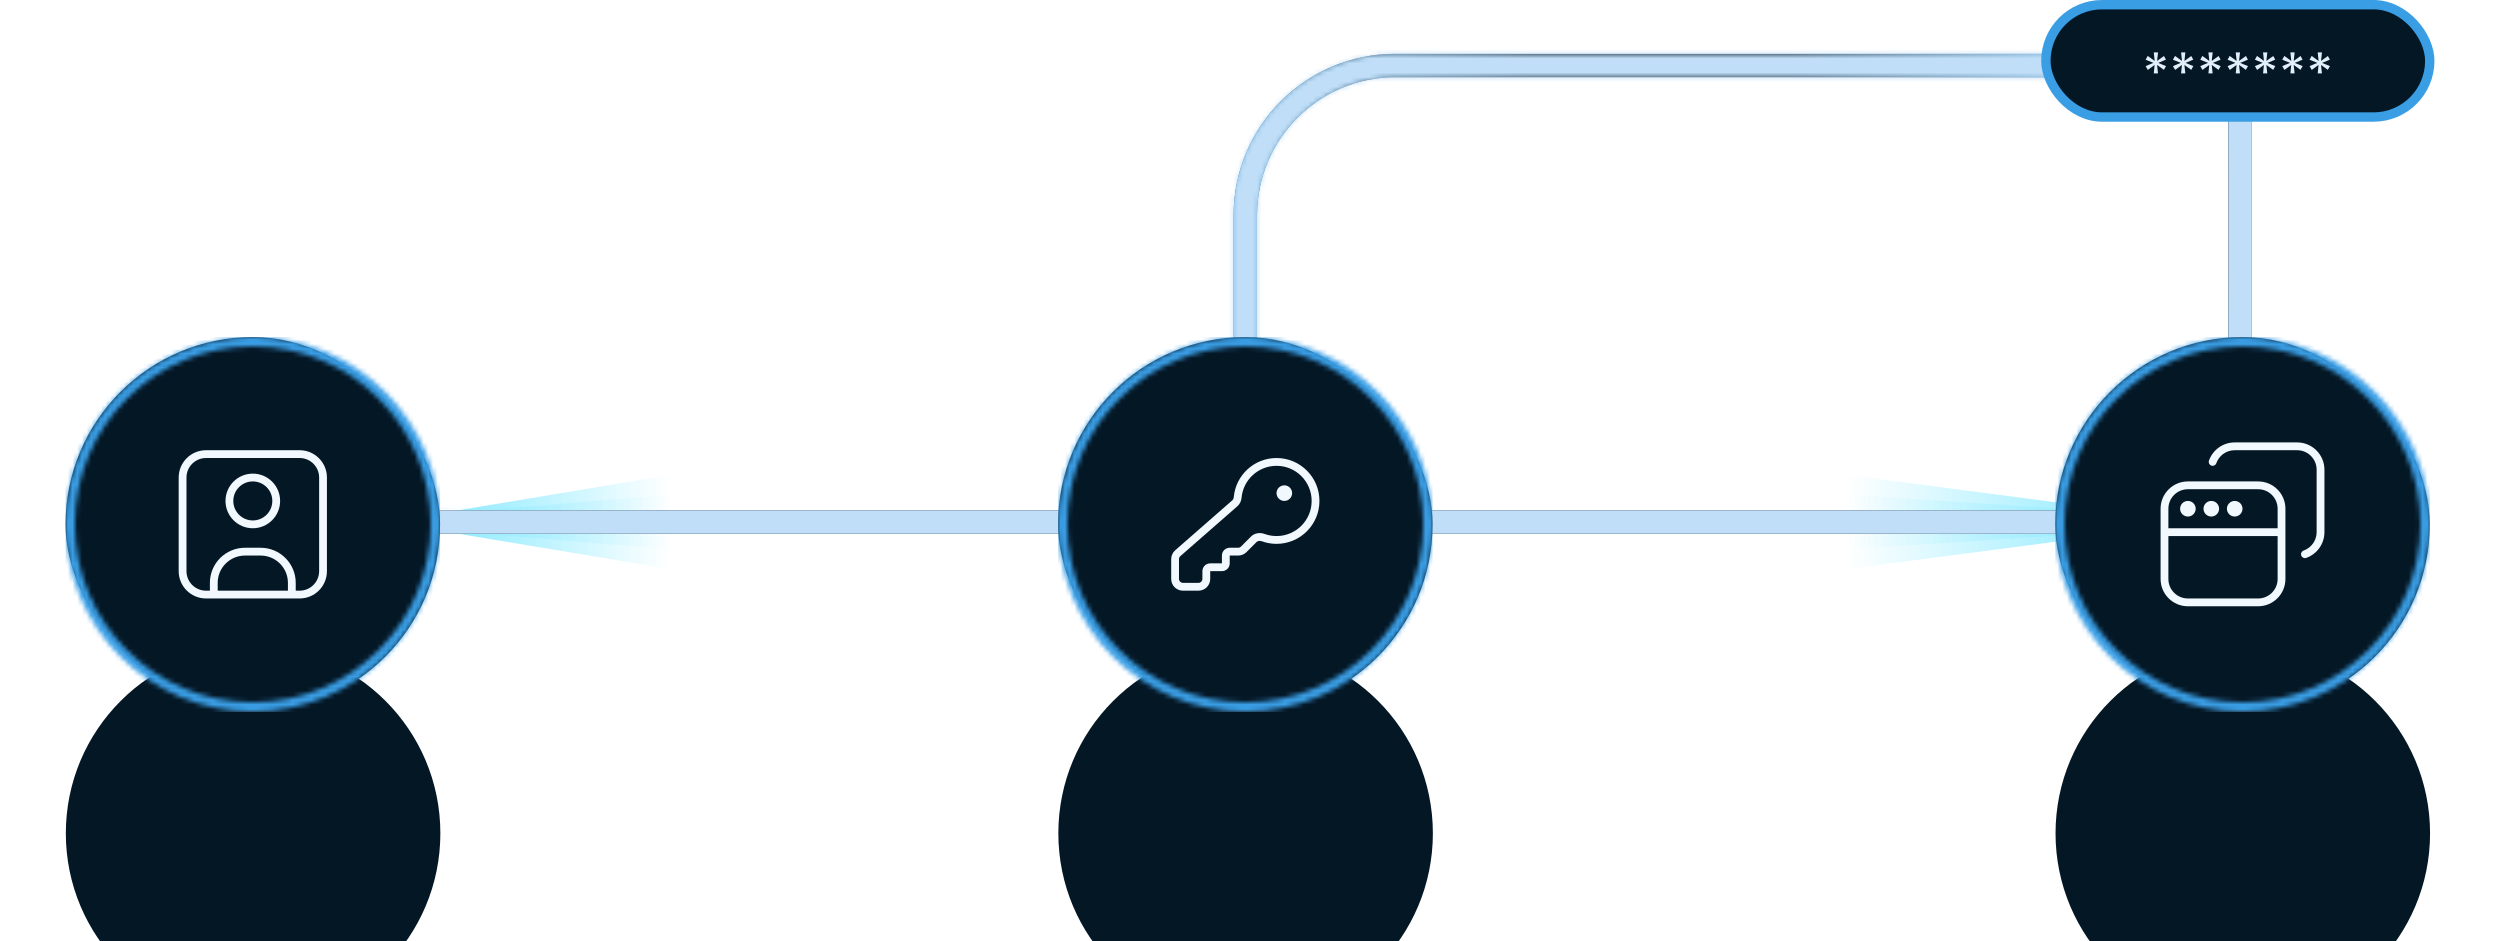 <svg width="534" height="201" viewBox="0 0 534 201" fill="none" xmlns="http://www.w3.org/2000/svg">
    <g style="mix-blend-mode:color-dodge" filter="url(#filter0_f_6010_729)">
        <path fill-rule="evenodd" clip-rule="evenodd"
            d="M263.5 46C263.5 26.946 278.946 11.5 298 11.5H443.5V16.5H298C281.708 16.5 268.5 29.708 268.5 46V88.5H263.5V46Z"
            fill="#BDDCF3" fill-opacity="0.2" />
    </g>
    <path fill-rule="evenodd" clip-rule="evenodd"
        d="M263.5 46C263.5 26.946 278.946 11.5 298 11.5H443.5V16.5H298C281.708 16.5 268.5 29.708 268.5 46V88.5H263.5V46Z"
        fill="#041725" />
    <g filter="url(#filter1_f_6010_729)">
        <path fill-rule="evenodd" clip-rule="evenodd"
            d="M263.5 46C263.5 26.946 278.946 11.5 298 11.5H443.5V16.5H298C281.708 16.5 268.5 29.708 268.5 46V88.5H263.5V46Z"
            fill="url(#paint0_linear_6010_729)" />
    </g>
    <mask id="mask0_6010_729" style="mask-type:alpha" maskUnits="userSpaceOnUse" x="263" y="11"
        width="181" height="78">
        <path fill-rule="evenodd" clip-rule="evenodd"
            d="M263.5 46C263.5 26.946 278.946 11.5 298 11.5H443.5V16.5H298C281.708 16.5 268.5 29.708 268.5 46V88.5H263.5V46Z"
            fill="#041725" />
    </mask>
    <g mask="url(#mask0_6010_729)">
        <path
            d="M497 98C497 61.135 482.355 25.78 456.288 -0.288C430.22 -26.355 394.865 -41 358 -41C321.135 -41 285.78 -26.355 259.712 -0.288C233.645 25.78 219 61.135 219 98L358 98H497Z"
            fill="#041725" />
        <path
            d="M492.695 63.675C483.592 27.952 460.67 -2.692 428.973 -21.515C397.275 -40.338 359.399 -45.799 323.675 -36.695C287.952 -27.592 257.308 -4.67 238.485 27.028C219.662 58.725 214.201 96.602 223.305 132.325L358 98L492.695 63.675Z"
            fill="#C0DEF7" />
    </g>
    <g style="mix-blend-mode:color-dodge" filter="url(#filter2_f_6010_729)">
        <rect x="90.568" y="110" width="343.449" height="4" fill="#C0C0C0" />
    </g>
    <g filter="url(#filter3_f_6010_729)">
        <rect x="90.568" y="110" width="343.449" height="4" fill="url(#paint1_linear_6010_729)" />
    </g>
    <g style="mix-blend-mode:color-dodge" filter="url(#filter4_f_6010_729)">
        <rect x="90.568" y="110" width="343.449" height="4" fill="#BDDCF3" fill-opacity="0.2" />
    </g>
    <g style="mix-blend-mode:plus-lighter" opacity="0.5" filter="url(#filter5_f_6010_729)">
        <path d="M92.408 113.095L92.408 109.905L145.817 105.452L145.817 117.547L92.408 113.095Z"
            fill="url(#paint2_linear_6010_729)" />
    </g>
    <g style="mix-blend-mode:plus-lighter" filter="url(#filter6_f_6010_729)">
        <path d="M92.408 113.095L92.408 109.906L145.817 109.905L145.817 113.095L92.408 113.095Z"
            fill="url(#paint3_linear_6010_729)" />
    </g>
    <g style="mix-blend-mode:plus-lighter" filter="url(#filter7_f_6010_729)">
        <path d="M92.408 113.095L92.408 109.906L145.817 101L145.817 122L92.408 113.095Z"
            fill="url(#paint4_linear_6010_729)" />
    </g>
    <g style="mix-blend-mode:plus-lighter" filter="url(#filter8_f_6010_729)">
        <path d="M83.9 108.456L119.197 108.685" stroke="url(#paint5_linear_6010_729)"
            stroke-width="0.164" />
    </g>
    <g style="mix-blend-mode:plus-lighter" opacity="0.3" filter="url(#filter9_f_6010_729)">
        <path d="M77.951 112.31L106.848 112.31" stroke="url(#paint6_linear_6010_729)"
            stroke-width="0.164" />
    </g>
    <g style="mix-blend-mode:plus-lighter" opacity="0.5" filter="url(#filter10_f_6010_729)">
        <path d="M459 109.905L459 113.095L391.134 117.548L391.134 105.453L459 109.905Z"
            fill="url(#paint7_linear_6010_729)" />
    </g>
    <g style="mix-blend-mode:plus-lighter" filter="url(#filter11_f_6010_729)">
        <path d="M459 109.905L459 113.094L391.134 113.095L391.134 109.905L459 109.905Z"
            fill="url(#paint8_linear_6010_729)" />
    </g>
    <g style="mix-blend-mode:plus-lighter" filter="url(#filter12_f_6010_729)">
        <path d="M459 109.905L459 113.094L391.134 122L391.134 101L459 109.905Z"
            fill="url(#paint9_linear_6010_729)" />
    </g>
    <g style="mix-blend-mode:plus-lighter" filter="url(#filter13_f_6010_729)">
        <path d="M436.857 114.544L392.006 114.315" stroke="url(#paint10_linear_6010_729)"
            stroke-width="0.164" />
    </g>
    <g style="mix-blend-mode:plus-lighter" opacity="0.3" filter="url(#filter14_f_6010_729)">
        <path d="M444.42 110.69L407.7 110.69" stroke="url(#paint11_linear_6010_729)"
            stroke-width="0.164" />
    </g>
    <g style="mix-blend-mode:color-dodge" filter="url(#filter15_f_6010_729)">
        <rect x="476" y="77" width="57" height="5" transform="rotate(-90 476 77)" fill="#C0C0C0" />
    </g>
    <g filter="url(#filter16_f_6010_729)">
        <rect x="476" y="77" width="57" height="5" transform="rotate(-90 476 77)"
            fill="url(#paint12_linear_6010_729)" />
    </g>
    <g style="mix-blend-mode:color-dodge" filter="url(#filter17_f_6010_729)">
        <rect x="476" y="77" width="57" height="5" transform="rotate(-90 476 77)" fill="#BDDCF3"
            fill-opacity="0.2" />
    </g>
    <g clip-path="url(#clip0_6010_729)">
        <path
            d="M270 111.5C270 110.119 271.119 109 272.5 109L443.5 109C444.881 109 446 110.119 446 111.5C446 112.881 444.881 114 443.5 114L272.5 114C271.119 114 270 112.881 270 111.5Z"
            fill="#041725" />
        <rect x="288" y="109" width="158" height="5" rx="2.5" fill="#C0DEF7" />
    </g>
    <g clip-path="url(#clip1_6010_729)">
        <path
            d="M478.5 17C479.881 17 481 18.119 481 19.5L481 76.5C481 77.881 479.881 79 478.5 79C477.119 79 476 77.881 476 76.5L476 19.5C476 18.119 477.119 17 478.5 17Z"
            fill="#041725" />
        <rect x="481" y="-53" width="132" height="5" rx="2.5" transform="rotate(90 481 -53)"
            fill="#C0DEF7" />
    </g>
    <g clip-path="url(#clip2_6010_729)">
        <path
            d="M87 111.5C87 110.119 88.119 109 89.5 109L260.5 109C261.881 109 263 110.119 263 111.5C263 112.881 261.881 114 260.5 114L89.5 114C88.119 114 87 112.881 87 111.5Z"
            fill="#041725" />
        <rect x="78" y="109" width="185" height="5" rx="2.5" fill="#C0DEF7" />
    </g>
    <rect x="14" y="72" width="80" height="80" rx="40" fill="#041725" />
    <g filter="url(#filter18_dddd_6010_729)">
        <circle cx="54.062" cy="112" r="40" fill="#041725" />
    </g>
    <path fill-rule="evenodd" clip-rule="evenodd"
        d="M38.167 102C38.167 98.778 40.778 96.166 44 96.166H64C67.222 96.166 69.833 98.778 69.833 102V122C69.833 125.221 67.222 127.833 64 127.833H44C40.778 127.833 38.167 125.221 38.167 122V102ZM44 97.833C41.699 97.833 39.833 99.699 39.833 102V122C39.833 124.301 41.699 126.167 44 126.167H44.833V124.5C44.833 120.358 48.191 117 52.333 117H55.667C59.809 117 63.167 120.358 63.167 124.5V126.167H64C66.301 126.167 68.167 124.301 68.167 122V102C68.167 99.699 66.301 97.833 64 97.833H44ZM61.5 126.167V124.5C61.5 121.278 58.888 118.667 55.667 118.667H52.333C49.112 118.667 46.5 121.278 46.5 124.5V126.167H61.5ZM54 102.833C51.699 102.833 49.833 104.699 49.833 107C49.833 109.301 51.699 111.167 54 111.167C56.301 111.167 58.167 109.301 58.167 107C58.167 104.699 56.301 102.833 54 102.833ZM48.167 107C48.167 103.778 50.778 101.167 54 101.167C57.222 101.167 59.833 103.778 59.833 107C59.833 110.221 57.222 112.833 54 112.833C50.778 112.833 48.167 110.221 48.167 107Z"
        fill="#F1F8FE" />
    <mask id="mask1_6010_729" style="mask-type:alpha" maskUnits="userSpaceOnUse" x="14" y="72"
        width="80" height="80">
        <circle cx="54" cy="112" r="39" stroke="#218AD6" stroke-width="2" />
    </mask>
    <g mask="url(#mask1_6010_729)">
        <rect x="14" y="72" width="80" height="80" fill="#F1F8FE" />
        <rect x="14" y="72" width="80" height="80" fill="#3A9EE5" />
    </g>
    <rect x="226" y="72" width="80" height="80" rx="40" fill="#041725" />
    <g filter="url(#filter19_dddd_6010_729)">
        <circle cx="266.062" cy="112" r="40" fill="#041725" />
    </g>
    <path fill-rule="evenodd" clip-rule="evenodd"
        d="M265.197 106.319C265.541 102.497 268.754 99.5 272.667 99.5C276.809 99.5 280.167 102.858 280.167 107C280.167 111.142 276.809 114.5 272.667 114.5C271.764 114.5 270.9 114.341 270.101 114.05C269.171 113.711 268.009 113.813 267.209 114.613L265.065 116.756C264.909 116.912 264.697 117 264.476 117H262.667C261.746 117 261 117.746 261 118.667V120.333H258.5C257.579 120.333 256.833 121.08 256.833 122V123.667C256.833 124.127 256.46 124.5 256 124.5H252.667C252.206 124.5 251.833 124.127 251.833 123.667V119.423C251.833 119.183 251.937 118.954 252.118 118.796L264.313 108.125C264.864 107.643 265.138 106.97 265.197 106.319ZM272.667 97.834C267.884 97.834 263.957 101.496 263.537 106.17C263.509 106.476 263.387 106.721 263.215 106.871L251.02 117.542C250.478 118.016 250.167 118.702 250.167 119.423V123.667C250.167 125.048 251.286 126.167 252.667 126.167H256C257.381 126.167 258.5 125.048 258.5 123.667V122H261C261.92 122 262.667 121.254 262.667 120.333V118.667H264.476C265.139 118.667 265.775 118.403 266.244 117.935L268.387 115.791C268.633 115.545 269.071 115.449 269.531 115.616C270.51 115.973 271.567 116.167 272.667 116.167C277.729 116.167 281.833 112.063 281.833 107C281.833 101.938 277.729 97.834 272.667 97.834ZM274.333 107C275.254 107 276 106.254 276 105.333C276 104.413 275.254 103.667 274.333 103.667C273.413 103.667 272.667 104.413 272.667 105.333C272.667 106.254 273.413 107 274.333 107Z"
        fill="#F1F8FE" />
    <mask id="mask2_6010_729" style="mask-type:alpha" maskUnits="userSpaceOnUse" x="226" y="72"
        width="80" height="80">
        <circle cx="266" cy="112" r="39" stroke="#218AD6" stroke-width="2" />
    </mask>
    <g mask="url(#mask2_6010_729)">
        <rect x="226" y="72" width="80" height="80" fill="#F1F8FE" />
        <rect x="226" y="72" width="80" height="80" fill="#3A9EE5" />
    </g>
    <rect x="439" y="72" width="80" height="80" rx="40" fill="#041725" />
    <g filter="url(#filter20_dddd_6010_729)">
        <circle cx="479.062" cy="112" r="40" fill="#041725" />
    </g>
    <path fill-rule="evenodd" clip-rule="evenodd"
        d="M473.403 98.944C473.976 97.325 475.52 96.167 477.333 96.167H490.667C492.968 96.167 494.833 98.032 494.833 100.333V113.667C494.833 115.48 493.675 117.024 492.056 117.596C491.622 117.75 491.394 118.226 491.548 118.66C491.701 119.094 492.177 119.321 492.611 119.168C494.876 118.367 496.5 116.208 496.5 113.667V100.333C496.5 97.112 493.888 94.5 490.667 94.5H477.333C474.792 94.5 472.632 96.124 471.832 98.389C471.679 98.823 471.906 99.299 472.34 99.452C472.774 99.606 473.25 99.378 473.403 98.944ZM467.333 102.833C464.112 102.833 461.5 105.445 461.5 108.667V113.667V123.667C461.5 126.888 464.112 129.5 467.333 129.5H482.333C485.555 129.5 488.167 126.888 488.167 123.667V113.667V108.667C488.167 105.445 485.555 102.833 482.333 102.833H467.333ZM463.167 108.667C463.167 106.365 465.032 104.5 467.333 104.5H482.333C484.635 104.5 486.5 106.365 486.5 108.667V112.833H463.167V108.667ZM463.167 114.5H486.5V123.667C486.5 125.968 484.635 127.833 482.333 127.833H467.333C465.032 127.833 463.167 125.968 463.167 123.667V114.5ZM469 108.667C469 109.587 468.254 110.333 467.333 110.333C466.413 110.333 465.667 109.587 465.667 108.667C465.667 107.746 466.413 107 467.333 107C468.254 107 469 107.746 469 108.667ZM474 108.667C474 109.587 473.254 110.333 472.333 110.333C471.413 110.333 470.667 109.587 470.667 108.667C470.667 107.746 471.413 107 472.333 107C473.254 107 474 107.746 474 108.667ZM477.333 110.333C478.254 110.333 479 109.587 479 108.667C479 107.746 478.254 107 477.333 107C476.413 107 475.667 107.746 475.667 108.667C475.667 109.587 476.413 110.333 477.333 110.333Z"
        fill="#F1F8FE" />
    <mask id="mask3_6010_729" style="mask-type:alpha" maskUnits="userSpaceOnUse" x="439" y="72"
        width="80" height="80">
        <circle cx="479" cy="112" r="39" stroke="#218AD6" stroke-width="2" />
    </mask>
    <g mask="url(#mask3_6010_729)">
        <rect x="439" y="72" width="80" height="80" fill="#F1F8FE" />
        <rect x="439" y="72" width="80" height="80" fill="#3A9EE5" />
    </g>
    <rect x="437" y="1" width="82" height="24" rx="12" fill="#041725" />
    <rect x="437" y="1" width="82" height="24" rx="12" stroke="#3A9EE5" stroke-width="2" />
    <path
        d="M462.218 11.96L462.65 12.74L460.982 13.436L462.662 14.12L462.206 14.924L460.754 13.868L460.946 15.68H460.046L460.226 13.868L458.774 14.936L458.306 14.12L459.974 13.424L458.306 12.752L458.75 11.948L460.238 13.016L460.046 11.192H460.958L460.754 13.016L462.218 11.96ZM468.054 11.96L468.486 12.74L466.818 13.436L468.498 14.12L468.042 14.924L466.59 13.868L466.782 15.68H465.882L466.062 13.868L464.61 14.936L464.142 14.12L465.81 13.424L464.142 12.752L464.586 11.948L466.074 13.016L465.882 11.192H466.794L466.59 13.016L468.054 11.96ZM473.89 11.96L474.322 12.74L472.654 13.436L474.334 14.12L473.878 14.924L472.426 13.868L472.618 15.68H471.718L471.898 13.868L470.446 14.936L469.978 14.12L471.646 13.424L469.978 12.752L470.422 11.948L471.91 13.016L471.718 11.192H472.63L472.426 13.016L473.89 11.96ZM479.726 11.96L480.158 12.74L478.49 13.436L480.17 14.12L479.714 14.924L478.262 13.868L478.454 15.68H477.554L477.734 13.868L476.282 14.936L475.814 14.12L477.482 13.424L475.814 12.752L476.258 11.948L477.746 13.016L477.554 11.192H478.466L478.262 13.016L479.726 11.96ZM485.562 11.96L485.994 12.74L484.326 13.436L486.006 14.12L485.55 14.924L484.098 13.868L484.29 15.68H483.39L483.57 13.868L482.118 14.936L481.65 14.12L483.318 13.424L481.65 12.752L482.094 11.948L483.582 13.016L483.39 11.192H484.302L484.098 13.016L485.562 11.96ZM491.398 11.96L491.83 12.74L490.162 13.436L491.842 14.12L491.386 14.924L489.934 13.868L490.126 15.68H489.226L489.406 13.868L487.954 14.936L487.486 14.12L489.154 13.424L487.486 12.752L487.93 11.948L489.418 13.016L489.226 11.192H490.138L489.934 13.016L491.398 11.96ZM497.234 11.96L497.666 12.74L495.998 13.436L497.678 14.12L497.222 14.924L495.77 13.868L495.962 15.68H495.062L495.242 13.868L493.79 14.936L493.322 14.12L494.99 13.424L493.322 12.752L493.766 11.948L495.254 13.016L495.062 11.192H495.974L495.77 13.016L497.234 11.96Z"
        fill="#E3EEFB" />
    <defs>
        <filter id="filter0_f_6010_729" x="253.5" y="1.5" width="200" height="97"
            filterUnits="userSpaceOnUse" color-interpolation-filters="sRGB">
            <feFlood flood-opacity="0" result="BackgroundImageFix" />
            <feBlend mode="normal" in="SourceGraphic" in2="BackgroundImageFix" result="shape" />
            <feGaussianBlur stdDeviation="5" result="effect1_foregroundBlur_6010_729" />
        </filter>
        <filter id="filter1_f_6010_729" x="257.5" y="5.5" width="192" height="89"
            filterUnits="userSpaceOnUse" color-interpolation-filters="sRGB">
            <feFlood flood-opacity="0" result="BackgroundImageFix" />
            <feBlend mode="normal" in="SourceGraphic" in2="BackgroundImageFix" result="shape" />
            <feGaussianBlur stdDeviation="3" result="effect1_foregroundBlur_6010_729" />
        </filter>
        <filter id="filter2_f_6010_729" x="82.568" y="102" width="359.449" height="20"
            filterUnits="userSpaceOnUse" color-interpolation-filters="sRGB">
            <feFlood flood-opacity="0" result="BackgroundImageFix" />
            <feBlend mode="normal" in="SourceGraphic" in2="BackgroundImageFix" result="shape" />
            <feGaussianBlur stdDeviation="4" result="effect1_foregroundBlur_6010_729" />
        </filter>
        <filter id="filter3_f_6010_729" x="84.568" y="104" width="355.449" height="16"
            filterUnits="userSpaceOnUse" color-interpolation-filters="sRGB">
            <feFlood flood-opacity="0" result="BackgroundImageFix" />
            <feBlend mode="normal" in="SourceGraphic" in2="BackgroundImageFix" result="shape" />
            <feGaussianBlur stdDeviation="3" result="effect1_foregroundBlur_6010_729" />
        </filter>
        <filter id="filter4_f_6010_729" x="80.568" y="100" width="363.449" height="24"
            filterUnits="userSpaceOnUse" color-interpolation-filters="sRGB">
            <feFlood flood-opacity="0" result="BackgroundImageFix" />
            <feBlend mode="normal" in="SourceGraphic" in2="BackgroundImageFix" result="shape" />
            <feGaussianBlur stdDeviation="5" result="effect1_foregroundBlur_6010_729" />
        </filter>
        <filter id="filter5_f_6010_729" x="86.649" y="99.694" width="64.926" height="23.613"
            filterUnits="userSpaceOnUse" color-interpolation-filters="sRGB">
            <feFlood flood-opacity="0" result="BackgroundImageFix" />
            <feBlend mode="normal" in="SourceGraphic" in2="BackgroundImageFix" result="shape" />
            <feGaussianBlur stdDeviation="2.879" result="effect1_foregroundBlur_6010_729" />
        </filter>
        <filter id="filter6_f_6010_729" x="89.529" y="107.026" width="59.167" height="8.949"
            filterUnits="userSpaceOnUse" color-interpolation-filters="sRGB">
            <feFlood flood-opacity="0" result="BackgroundImageFix" />
            <feBlend mode="normal" in="SourceGraphic" in2="BackgroundImageFix" result="shape" />
            <feGaussianBlur stdDeviation="1.44" result="effect1_foregroundBlur_6010_729" />
        </filter>
        <filter id="filter7_f_6010_729" x="83.77" y="92.362" width="70.685" height="38.277"
            filterUnits="userSpaceOnUse" color-interpolation-filters="sRGB">
            <feFlood flood-opacity="0" result="BackgroundImageFix" />
            <feBlend mode="normal" in="SourceGraphic" in2="BackgroundImageFix" result="shape" />
            <feGaussianBlur stdDeviation="4.319" result="effect1_foregroundBlur_6010_729" />
        </filter>
        <filter id="filter8_f_6010_729" x="82.585" y="107.059" width="37.928" height="3.023"
            filterUnits="userSpaceOnUse" color-interpolation-filters="sRGB">
            <feFlood flood-opacity="0" result="BackgroundImageFix" />
            <feBlend mode="normal" in="SourceGraphic" in2="BackgroundImageFix" result="shape" />
            <feGaussianBlur stdDeviation="0.658" result="effect1_foregroundBlur_6010_729" />
        </filter>
        <filter id="filter9_f_6010_729" x="76.8" y="111.077" width="31.199" height="2.465"
            filterUnits="userSpaceOnUse" color-interpolation-filters="sRGB">
            <feFlood flood-opacity="0" result="BackgroundImageFix" />
            <feBlend mode="normal" in="SourceGraphic" in2="BackgroundImageFix" result="shape" />
            <feGaussianBlur stdDeviation="0.575" result="effect1_foregroundBlur_6010_729" />
        </filter>
        <filter id="filter10_f_6010_729" x="385.375" y="99.694" width="79.384" height="23.613"
            filterUnits="userSpaceOnUse" color-interpolation-filters="sRGB">
            <feFlood flood-opacity="0" result="BackgroundImageFix" />
            <feBlend mode="normal" in="SourceGraphic" in2="BackgroundImageFix" result="shape" />
            <feGaussianBlur stdDeviation="2.879" result="effect1_foregroundBlur_6010_729" />
        </filter>
        <filter id="filter11_f_6010_729" x="388.254" y="107.025" width="73.625" height="8.949"
            filterUnits="userSpaceOnUse" color-interpolation-filters="sRGB">
            <feFlood flood-opacity="0" result="BackgroundImageFix" />
            <feBlend mode="normal" in="SourceGraphic" in2="BackgroundImageFix" result="shape" />
            <feGaussianBlur stdDeviation="1.44" result="effect1_foregroundBlur_6010_729" />
        </filter>
        <filter id="filter12_f_6010_729" x="382.495" y="92.362" width="85.143" height="38.277"
            filterUnits="userSpaceOnUse" color-interpolation-filters="sRGB">
            <feFlood flood-opacity="0" result="BackgroundImageFix" />
            <feBlend mode="normal" in="SourceGraphic" in2="BackgroundImageFix" result="shape" />
            <feGaussianBlur stdDeviation="4.319" result="effect1_foregroundBlur_6010_729" />
        </filter>
        <filter id="filter13_f_6010_729" x="390.69" y="112.918" width="47.483" height="3.023"
            filterUnits="userSpaceOnUse" color-interpolation-filters="sRGB">
            <feFlood flood-opacity="0" result="BackgroundImageFix" />
            <feBlend mode="normal" in="SourceGraphic" in2="BackgroundImageFix" result="shape" />
            <feGaussianBlur stdDeviation="0.658" result="effect1_foregroundBlur_6010_729" />
        </filter>
        <filter id="filter14_f_6010_729" x="406.55" y="109.458" width="39.021" height="2.465"
            filterUnits="userSpaceOnUse" color-interpolation-filters="sRGB">
            <feFlood flood-opacity="0" result="BackgroundImageFix" />
            <feBlend mode="normal" in="SourceGraphic" in2="BackgroundImageFix" result="shape" />
            <feGaussianBlur stdDeviation="0.575" result="effect1_foregroundBlur_6010_729" />
        </filter>
        <filter id="filter15_f_6010_729" x="468" y="12" width="21" height="73"
            filterUnits="userSpaceOnUse" color-interpolation-filters="sRGB">
            <feFlood flood-opacity="0" result="BackgroundImageFix" />
            <feBlend mode="normal" in="SourceGraphic" in2="BackgroundImageFix" result="shape" />
            <feGaussianBlur stdDeviation="4" result="effect1_foregroundBlur_6010_729" />
        </filter>
        <filter id="filter16_f_6010_729" x="470" y="14" width="17" height="69"
            filterUnits="userSpaceOnUse" color-interpolation-filters="sRGB">
            <feFlood flood-opacity="0" result="BackgroundImageFix" />
            <feBlend mode="normal" in="SourceGraphic" in2="BackgroundImageFix" result="shape" />
            <feGaussianBlur stdDeviation="3" result="effect1_foregroundBlur_6010_729" />
        </filter>
        <filter id="filter17_f_6010_729" x="466" y="10" width="25" height="77"
            filterUnits="userSpaceOnUse" color-interpolation-filters="sRGB">
            <feFlood flood-opacity="0" result="BackgroundImageFix" />
            <feBlend mode="normal" in="SourceGraphic" in2="BackgroundImageFix" result="shape" />
            <feGaussianBlur stdDeviation="5" result="effect1_foregroundBlur_6010_729" />
        </filter>
        <filter id="filter18_dddd_6010_729" x="0.062" y="69" width="108" height="132"
            filterUnits="userSpaceOnUse" color-interpolation-filters="sRGB">
            <feFlood flood-opacity="0" result="BackgroundImageFix" />
            <feColorMatrix in="SourceAlpha" type="matrix"
                values="0 0 0 0 0 0 0 0 0 0 0 0 0 0 0 0 0 0 127 0" result="hardAlpha" />
            <feOffset dy="2" />
            <feGaussianBlur stdDeviation="2.5" />
            <feColorMatrix type="matrix"
                values="0 0 0 0 0.231 0 0 0 0 0.635 0 0 0 0 0.91 0 0 0 0.1 0" />
            <feBlend mode="normal" in2="BackgroundImageFix" result="effect1_dropShadow_6010_729" />
            <feColorMatrix in="SourceAlpha" type="matrix"
                values="0 0 0 0 0 0 0 0 0 0 0 0 0 0 0 0 0 0 127 0" result="hardAlpha" />
            <feOffset dy="9" />
            <feGaussianBlur stdDeviation="4.5" />
            <feColorMatrix type="matrix"
                values="0 0 0 0 0.231 0 0 0 0 0.635 0 0 0 0 0.91 0 0 0 0.09 0" />
            <feBlend mode="normal" in2="effect1_dropShadow_6010_729"
                result="effect2_dropShadow_6010_729" />
            <feColorMatrix in="SourceAlpha" type="matrix"
                values="0 0 0 0 0 0 0 0 0 0 0 0 0 0 0 0 0 0 127 0" result="hardAlpha" />
            <feOffset dy="20" />
            <feGaussianBlur stdDeviation="6" />
            <feColorMatrix type="matrix"
                values="0 0 0 0 0.231 0 0 0 0 0.635 0 0 0 0 0.91 0 0 0 0.05 0" />
            <feBlend mode="normal" in2="effect2_dropShadow_6010_729"
                result="effect3_dropShadow_6010_729" />
            <feColorMatrix in="SourceAlpha" type="matrix"
                values="0 0 0 0 0 0 0 0 0 0 0 0 0 0 0 0 0 0 127 0" result="hardAlpha" />
            <feOffset dy="35" />
            <feGaussianBlur stdDeviation="7" />
            <feColorMatrix type="matrix"
                values="0 0 0 0 0.231 0 0 0 0 0.635 0 0 0 0 0.91 0 0 0 0.01 0" />
            <feBlend mode="normal" in2="effect3_dropShadow_6010_729"
                result="effect4_dropShadow_6010_729" />
            <feBlend mode="normal" in="SourceGraphic" in2="effect4_dropShadow_6010_729"
                result="shape" />
        </filter>
        <filter id="filter19_dddd_6010_729" x="212.062" y="69" width="108" height="132"
            filterUnits="userSpaceOnUse" color-interpolation-filters="sRGB">
            <feFlood flood-opacity="0" result="BackgroundImageFix" />
            <feColorMatrix in="SourceAlpha" type="matrix"
                values="0 0 0 0 0 0 0 0 0 0 0 0 0 0 0 0 0 0 127 0" result="hardAlpha" />
            <feOffset dy="2" />
            <feGaussianBlur stdDeviation="2.5" />
            <feColorMatrix type="matrix"
                values="0 0 0 0 0.231 0 0 0 0 0.635 0 0 0 0 0.91 0 0 0 0.1 0" />
            <feBlend mode="normal" in2="BackgroundImageFix" result="effect1_dropShadow_6010_729" />
            <feColorMatrix in="SourceAlpha" type="matrix"
                values="0 0 0 0 0 0 0 0 0 0 0 0 0 0 0 0 0 0 127 0" result="hardAlpha" />
            <feOffset dy="9" />
            <feGaussianBlur stdDeviation="4.5" />
            <feColorMatrix type="matrix"
                values="0 0 0 0 0.231 0 0 0 0 0.635 0 0 0 0 0.91 0 0 0 0.09 0" />
            <feBlend mode="normal" in2="effect1_dropShadow_6010_729"
                result="effect2_dropShadow_6010_729" />
            <feColorMatrix in="SourceAlpha" type="matrix"
                values="0 0 0 0 0 0 0 0 0 0 0 0 0 0 0 0 0 0 127 0" result="hardAlpha" />
            <feOffset dy="20" />
            <feGaussianBlur stdDeviation="6" />
            <feColorMatrix type="matrix"
                values="0 0 0 0 0.231 0 0 0 0 0.635 0 0 0 0 0.91 0 0 0 0.05 0" />
            <feBlend mode="normal" in2="effect2_dropShadow_6010_729"
                result="effect3_dropShadow_6010_729" />
            <feColorMatrix in="SourceAlpha" type="matrix"
                values="0 0 0 0 0 0 0 0 0 0 0 0 0 0 0 0 0 0 127 0" result="hardAlpha" />
            <feOffset dy="35" />
            <feGaussianBlur stdDeviation="7" />
            <feColorMatrix type="matrix"
                values="0 0 0 0 0.231 0 0 0 0 0.635 0 0 0 0 0.91 0 0 0 0.01 0" />
            <feBlend mode="normal" in2="effect3_dropShadow_6010_729"
                result="effect4_dropShadow_6010_729" />
            <feBlend mode="normal" in="SourceGraphic" in2="effect4_dropShadow_6010_729"
                result="shape" />
        </filter>
        <filter id="filter20_dddd_6010_729" x="425.062" y="69" width="108" height="132"
            filterUnits="userSpaceOnUse" color-interpolation-filters="sRGB">
            <feFlood flood-opacity="0" result="BackgroundImageFix" />
            <feColorMatrix in="SourceAlpha" type="matrix"
                values="0 0 0 0 0 0 0 0 0 0 0 0 0 0 0 0 0 0 127 0" result="hardAlpha" />
            <feOffset dy="2" />
            <feGaussianBlur stdDeviation="2.5" />
            <feColorMatrix type="matrix"
                values="0 0 0 0 0.231 0 0 0 0 0.635 0 0 0 0 0.91 0 0 0 0.1 0" />
            <feBlend mode="normal" in2="BackgroundImageFix" result="effect1_dropShadow_6010_729" />
            <feColorMatrix in="SourceAlpha" type="matrix"
                values="0 0 0 0 0 0 0 0 0 0 0 0 0 0 0 0 0 0 127 0" result="hardAlpha" />
            <feOffset dy="9" />
            <feGaussianBlur stdDeviation="4.5" />
            <feColorMatrix type="matrix"
                values="0 0 0 0 0.231 0 0 0 0 0.635 0 0 0 0 0.91 0 0 0 0.09 0" />
            <feBlend mode="normal" in2="effect1_dropShadow_6010_729"
                result="effect2_dropShadow_6010_729" />
            <feColorMatrix in="SourceAlpha" type="matrix"
                values="0 0 0 0 0 0 0 0 0 0 0 0 0 0 0 0 0 0 127 0" result="hardAlpha" />
            <feOffset dy="20" />
            <feGaussianBlur stdDeviation="6" />
            <feColorMatrix type="matrix"
                values="0 0 0 0 0.231 0 0 0 0 0.635 0 0 0 0 0.91 0 0 0 0.05 0" />
            <feBlend mode="normal" in2="effect2_dropShadow_6010_729"
                result="effect3_dropShadow_6010_729" />
            <feColorMatrix in="SourceAlpha" type="matrix"
                values="0 0 0 0 0 0 0 0 0 0 0 0 0 0 0 0 0 0 127 0" result="hardAlpha" />
            <feOffset dy="35" />
            <feGaussianBlur stdDeviation="7" />
            <feColorMatrix type="matrix"
                values="0 0 0 0 0.231 0 0 0 0 0.635 0 0 0 0 0.91 0 0 0 0.01 0" />
            <feBlend mode="normal" in2="effect3_dropShadow_6010_729"
                result="effect4_dropShadow_6010_729" />
            <feBlend mode="normal" in="SourceGraphic" in2="effect4_dropShadow_6010_729"
                result="shape" />
        </filter>
        <linearGradient id="paint0_linear_6010_729" x1="263.5" y1="50" x2="443.5" y2="50"
            gradientUnits="userSpaceOnUse">
            <stop stop-color="#88C4F1" />
            <stop offset="0.355" stop-color="#88C4F1" stop-opacity="0" />
            <stop offset="0.66" stop-color="#88C4F1" stop-opacity="0" />
            <stop offset="1" stop-color="#88C4F1" />
        </linearGradient>
        <linearGradient id="paint1_linear_6010_729" x1="90.568" y1="112" x2="434.017" y2="112"
            gradientUnits="userSpaceOnUse">
            <stop stop-color="#88C4F1" />
            <stop offset="0.355" stop-color="#88C4F1" stop-opacity="0" />
            <stop offset="0.66" stop-color="#88C4F1" stop-opacity="0" />
            <stop offset="1" stop-color="#88C4F1" />
        </linearGradient>
        <linearGradient id="paint2_linear_6010_729" x1="92.408" y1="111.842" x2="143.117"
            y2="111.842" gradientUnits="userSpaceOnUse">
            <stop stop-color="#85E9FF" />
            <stop offset="1" stop-color="#85E9FF" stop-opacity="0" />
        </linearGradient>
        <linearGradient id="paint3_linear_6010_729" x1="92.408" y1="111.842" x2="143.117"
            y2="111.842" gradientUnits="userSpaceOnUse">
            <stop stop-color="#85E9FF" />
            <stop offset="1" stop-color="#85E9FF" stop-opacity="0" />
        </linearGradient>
        <linearGradient id="paint4_linear_6010_729" x1="92.408" y1="111.842" x2="143.117"
            y2="111.842" gradientUnits="userSpaceOnUse">
            <stop stop-color="#85E9FF" />
            <stop offset="1" stop-color="#85E9FF" stop-opacity="0" />
        </linearGradient>
        <linearGradient id="paint5_linear_6010_729" x1="78.724" y1="108.254" x2="102.522"
            y2="108.254" gradientUnits="userSpaceOnUse">
            <stop stop-color="#A4EFFF" />
            <stop offset="1" stop-color="#A4EFFF" stop-opacity="0" />
        </linearGradient>
        <linearGradient id="paint6_linear_6010_729" x1="93.025" y1="112.71" x2="116.822"
            y2="112.71" gradientUnits="userSpaceOnUse">
            <stop stop-color="#A4EFFF" />
            <stop offset="1" stop-color="#A4EFFF" stop-opacity="0" />
        </linearGradient>
        <linearGradient id="paint7_linear_6010_729" x1="459" y1="111.158" x2="394.565" y2="111.158"
            gradientUnits="userSpaceOnUse">
            <stop stop-color="#85E9FF" />
            <stop offset="1" stop-color="#85E9FF" stop-opacity="0" />
        </linearGradient>
        <linearGradient id="paint8_linear_6010_729" x1="459" y1="111.158" x2="394.565" y2="111.158"
            gradientUnits="userSpaceOnUse">
            <stop stop-color="#85E9FF" />
            <stop offset="1" stop-color="#85E9FF" stop-opacity="0" />
        </linearGradient>
        <linearGradient id="paint9_linear_6010_729" x1="459" y1="111.158" x2="394.565" y2="111.158"
            gradientUnits="userSpaceOnUse">
            <stop stop-color="#85E9FF" />
            <stop offset="1" stop-color="#85E9FF" stop-opacity="0" />
        </linearGradient>
        <linearGradient id="paint10_linear_6010_729" x1="443.435" y1="114.746" x2="413.195"
            y2="114.746" gradientUnits="userSpaceOnUse">
            <stop stop-color="#A4EFFF" />
            <stop offset="1" stop-color="#A4EFFF" stop-opacity="0" />
        </linearGradient>
        <linearGradient id="paint11_linear_6010_729" x1="425.266" y1="110.29" x2="395.027"
            y2="110.29" gradientUnits="userSpaceOnUse">
            <stop stop-color="#A4EFFF" />
            <stop offset="1" stop-color="#A4EFFF" stop-opacity="0" />
        </linearGradient>
        <linearGradient id="paint12_linear_6010_729" x1="476" y1="79.5" x2="533" y2="79.5"
            gradientUnits="userSpaceOnUse">
            <stop stop-color="#88C4F1" />
            <stop offset="0.355" stop-color="#88C4F1" stop-opacity="0" />
            <stop offset="0.66" stop-color="#88C4F1" stop-opacity="0" />
            <stop offset="1" stop-color="#88C4F1" />
        </linearGradient>
        <clipPath id="clip0_6010_729">
            <path
                d="M270 111.5C270 110.119 271.119 109 272.5 109L443.5 109C444.881 109 446 110.119 446 111.5C446 112.881 444.881 114 443.5 114L272.5 114C271.119 114 270 112.881 270 111.5Z"
                fill="white" />
        </clipPath>
        <clipPath id="clip1_6010_729">
            <path
                d="M478.5 17C479.881 17 481 18.119 481 19.5L481 76.5C481 77.881 479.881 79 478.5 79C477.119 79 476 77.881 476 76.5L476 19.5C476 18.119 477.119 17 478.5 17Z"
                fill="white" />
        </clipPath>
        <clipPath id="clip2_6010_729">
            <path
                d="M87 111.5C87 110.119 88.119 109 89.5 109L260.5 109C261.881 109 263 110.119 263 111.5C263 112.881 261.881 114 260.5 114L89.5 114C88.119 114 87 112.881 87 111.5Z"
                fill="white" />
        </clipPath>
    </defs>
</svg>